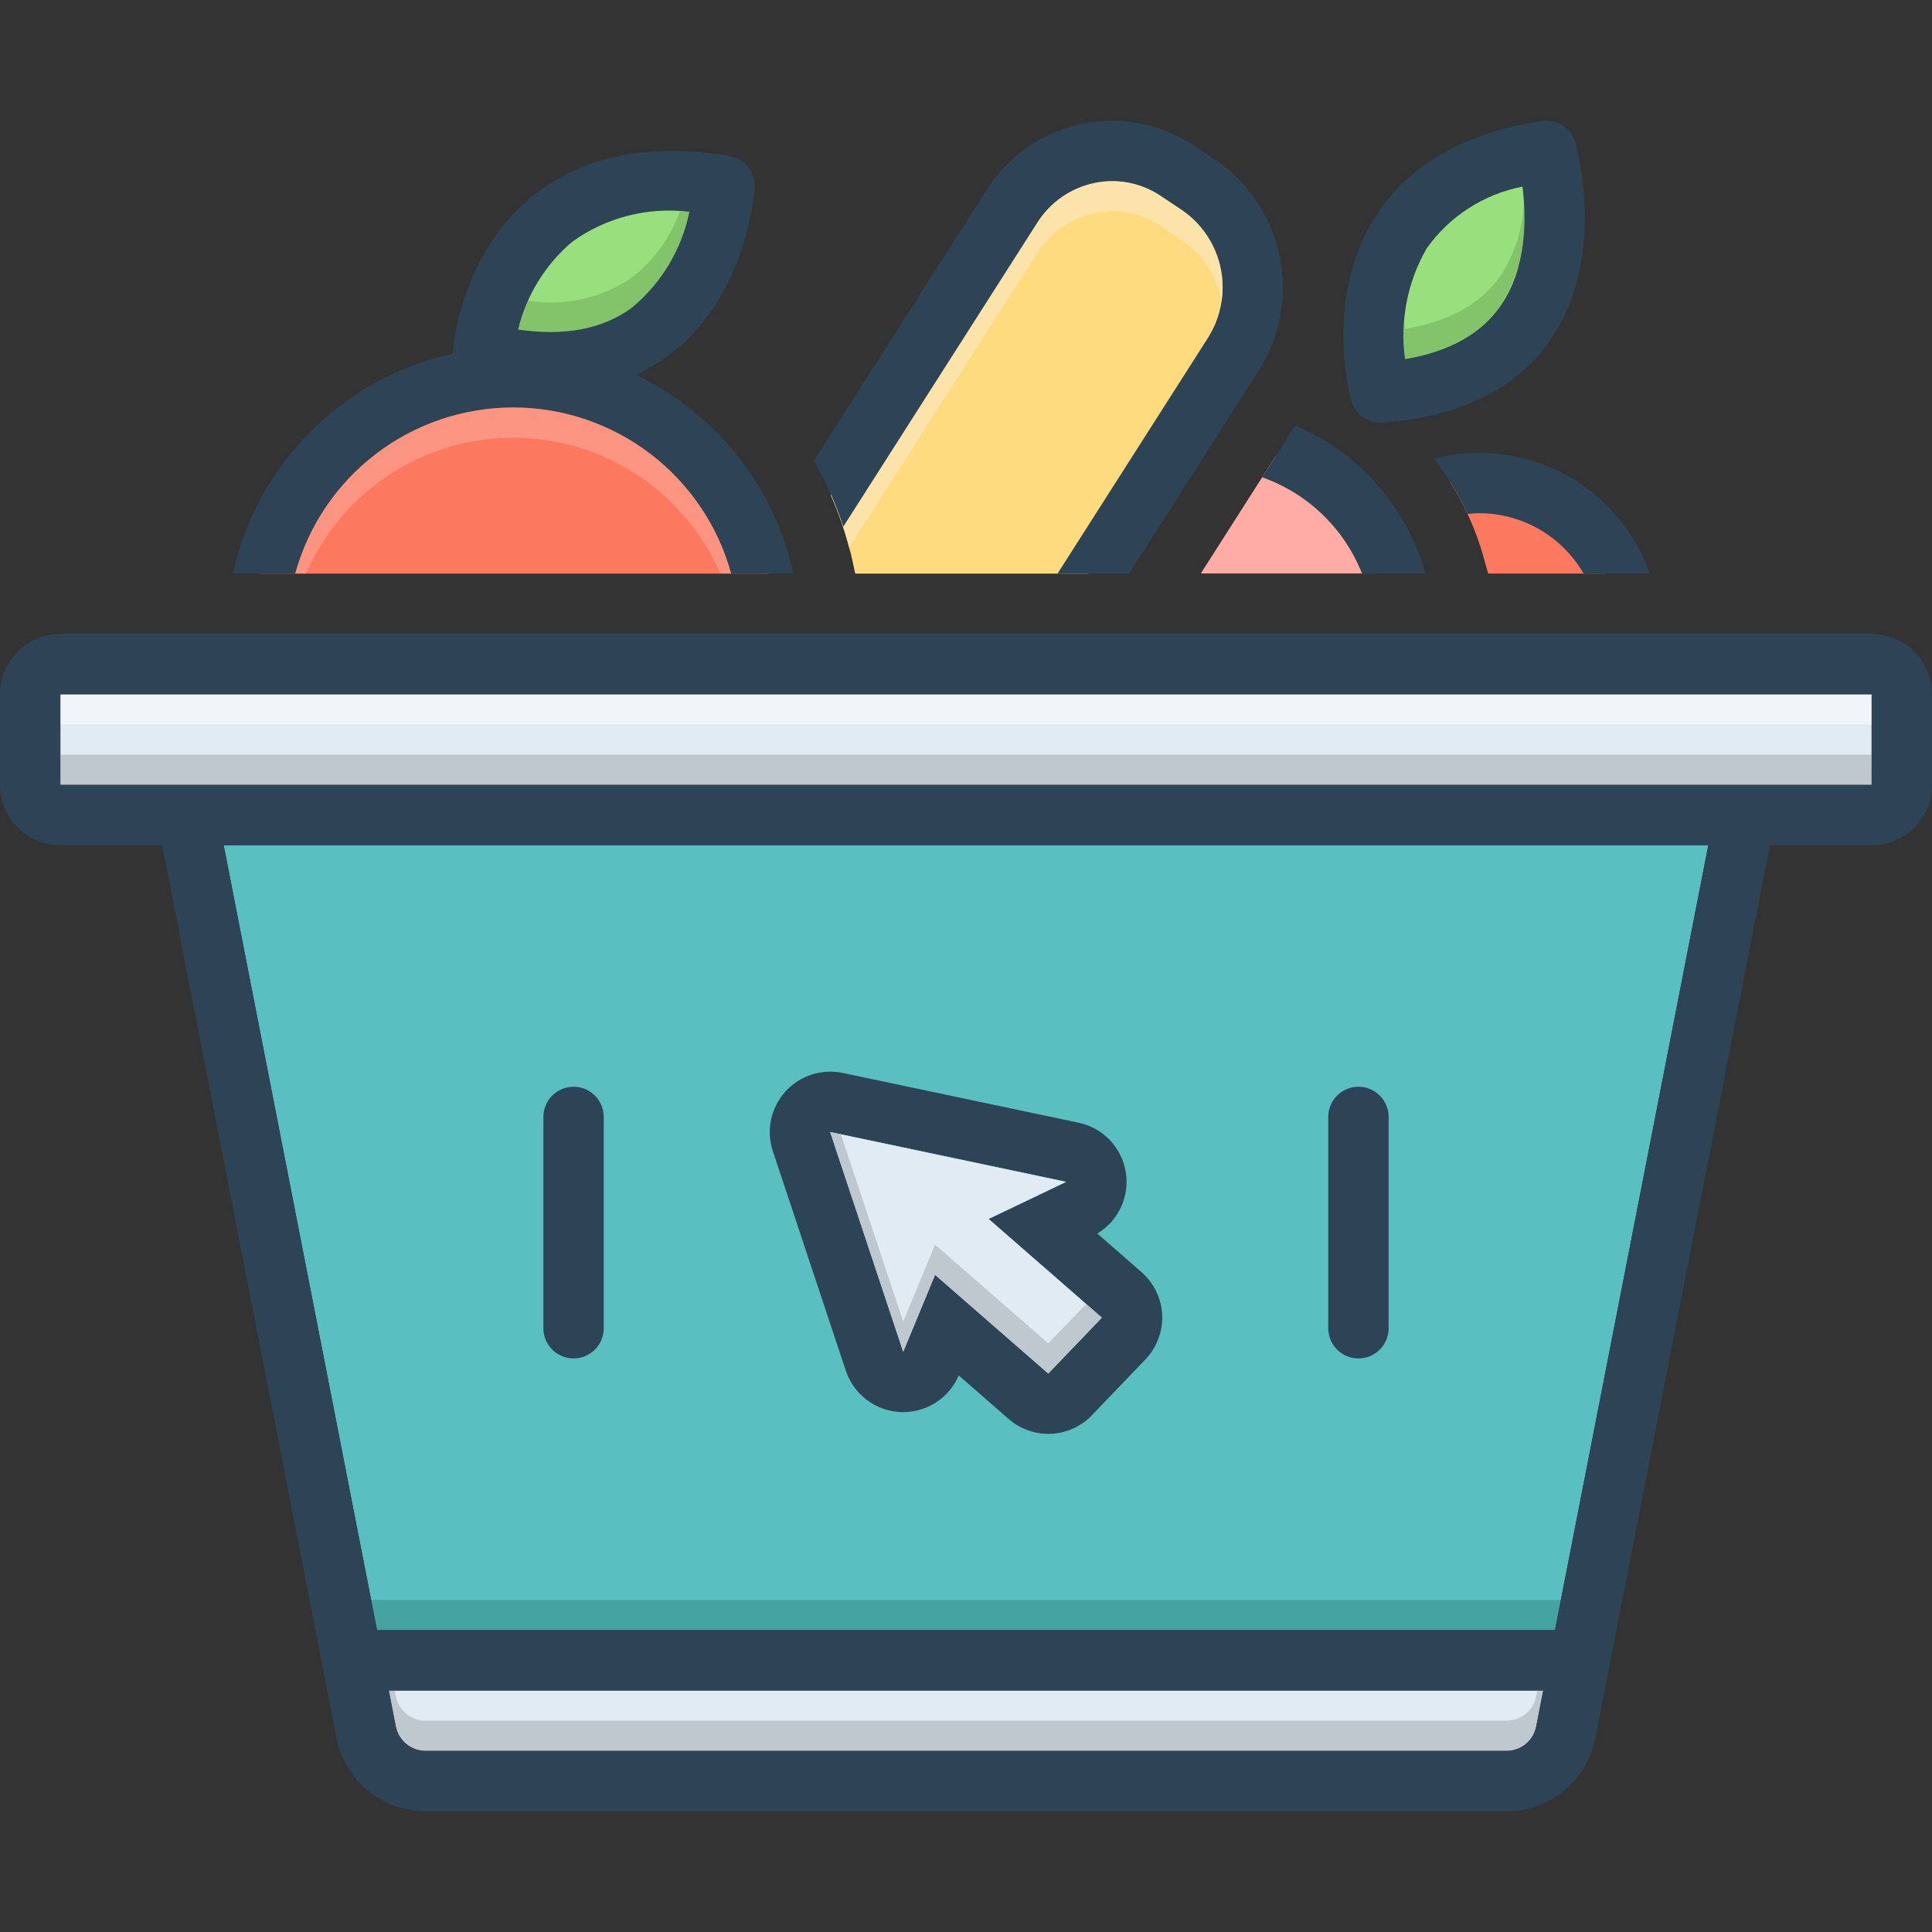 <svg width="80" height="80" viewBox="0 0 80 80" fill="none" xmlns="http://www.w3.org/2000/svg">
<rect x="0" y="0" width="80" height="80" fill="#333333" stroke="none"/>
<g clip-path="url(#clip0_3615_53851)">
<path d="M31.819 23.753H10.806C11.581 21.703 14.056 16.521 19.425 15.734C26.144 14.74 30.625 19.584 31.456 22.453C31.613 22.977 31.731 23.402 31.819 23.753Z" fill="#FC785E"/>
<path d="M26.331 15.521C26.793 15.312 27.233 15.056 27.644 14.759C30.913 12.353 31.238 7.959 31.25 7.771C31.27 7.462 31.174 7.157 30.981 6.914C30.788 6.671 30.512 6.509 30.206 6.459C26.894 5.909 24.181 6.446 22.137 8.053C19.075 10.465 18.762 14.384 18.75 14.553C18.75 14.584 18.756 14.615 18.756 14.646C16.525 15.131 14.48 16.246 12.865 17.86C11.249 19.473 10.131 21.516 9.644 23.746H12.225C12.769 21.77 13.947 20.028 15.577 18.786C17.208 17.544 19.201 16.871 21.25 16.871C23.299 16.871 25.292 17.544 26.923 18.786C28.553 20.028 29.731 21.77 30.275 23.746H32.856C32.468 21.969 31.677 20.304 30.547 18.878C29.416 17.453 27.974 16.304 26.331 15.521ZM21.456 13.646C21.795 12.23 22.577 10.958 23.688 10.015C25.091 9.002 26.826 8.557 28.544 8.771C28.227 10.328 27.386 11.728 26.163 12.74C24.969 13.621 23.394 13.928 21.456 13.646Z" fill="#2D4356"/>
<path d="M28.544 8.771C28.227 10.328 27.386 11.728 26.163 12.74C24.969 13.621 23.394 13.928 21.456 13.646C21.795 12.23 22.577 10.958 23.688 10.015C25.091 9.002 26.826 8.557 28.544 8.771Z" fill="#98E07E"/>
<path d="M65.237 5.913C65.155 5.62 64.969 5.367 64.714 5.202C64.458 5.036 64.151 4.969 63.85 5.013C60.669 5.488 58.356 6.807 56.981 8.926C54.788 12.301 55.9 16.413 55.95 16.588C56.024 16.851 56.182 17.083 56.4 17.248C56.617 17.412 56.883 17.501 57.156 17.501H57.244C60.425 17.27 62.756 16.132 64.175 14.113C66.562 10.701 65.294 6.107 65.237 5.913ZM62.119 12.688C61.312 13.832 59.994 14.563 58.181 14.87C57.963 13.284 58.277 11.67 59.075 10.282C60.021 8.952 61.442 8.037 63.044 7.726C63.2 9.001 63.237 11.101 62.119 12.688Z" fill="#2D4356"/>
<path d="M62.119 12.689C61.312 13.833 59.994 14.564 58.181 14.87C57.963 13.284 58.277 11.671 59.075 10.283C60.021 8.953 61.442 8.037 63.044 7.727C63.2 9.002 63.237 11.102 62.119 12.689Z" fill="#98E07E"/>
<path d="M51.562 14.378C50.706 16.466 46.731 21.628 45.062 23.753H35.413L35.3 23.228C35.263 23.047 35.219 22.866 35.163 22.684C34.968 21.938 34.714 21.208 34.4 20.503L34.413 20.491L42.394 8.178C42.394 8.178 44.737 4.691 48.594 6.772C52.45 8.859 52.656 11.722 51.562 14.378Z" fill="#FFDB80"/>
<path d="M56.879 23.747C56.92 22.12 54.42 20.053 52.816 18.898L49.722 23.747H56.879Z" fill="#FEACA4"/>
<path d="M61.621 23.75H66.459C65.694 22.44 64.017 20.127 61.667 20.052C61.13 19.963 60.586 19.929 60.043 19.952C60.657 20.922 61.126 21.977 61.435 23.082L61.621 23.75Z" fill="#FC785E"/>
<path d="M70.737 35L64.388 67.5H15.613L9.263 35H70.737Z" fill="#59BFC1"/>
<path d="M2.5 28.75H77.5V32.5H2.5V28.75Z" fill="#E1EBF4"/>
<path d="M63.9 70L63.612 71.481C63.558 71.768 63.405 72.027 63.181 72.213C62.956 72.399 62.673 72.5 62.381 72.5H17.619C17.326 72.5 17.043 72.397 16.818 72.21C16.593 72.023 16.441 71.763 16.387 71.475L16.1 70H63.9Z" fill="#E1EBF4"/>
<path d="M47.269 52.678L45.438 51.078C45.867 50.82 46.21 50.438 46.419 49.982C46.629 49.526 46.697 49.018 46.614 48.523C46.531 48.028 46.301 47.57 45.955 47.207C45.608 46.845 45.16 46.595 44.669 46.491L34.894 44.428C34.464 44.338 34.017 44.363 33.599 44.499C33.181 44.636 32.807 44.881 32.514 45.208C32.22 45.536 32.019 45.935 31.928 46.365C31.838 46.796 31.863 47.242 32 47.66L35.025 56.76C35.187 57.243 35.492 57.665 35.899 57.971C36.306 58.277 36.797 58.452 37.306 58.472H37.4C37.89 58.472 38.369 58.328 38.778 58.058C39.187 57.788 39.507 57.404 39.7 56.953L41.763 58.754C42.246 59.177 42.875 59.398 43.517 59.37C44.16 59.342 44.767 59.068 45.212 58.603L47.431 56.291C47.664 56.045 47.845 55.756 47.964 55.439C48.083 55.123 48.138 54.785 48.125 54.447C48.108 54.11 48.024 53.78 47.877 53.476C47.73 53.172 47.523 52.901 47.269 52.678ZM43.406 56.872L38.719 52.785L37.4 55.972L34.375 46.872L44.15 48.935L40.938 50.472L45.625 54.56L43.406 56.872Z" fill="#2D4356"/>
<path d="M45.625 54.562L43.406 56.875L38.719 52.788L37.4 55.975L34.375 46.875L44.15 48.938L40.938 50.475L45.625 54.562Z" fill="#E1EBF4"/>
<path d="M23.75 56.25C24.081 56.25 24.399 56.118 24.634 55.884C24.868 55.649 25 55.331 25 55V46.25C25 45.919 24.868 45.6 24.634 45.366C24.399 45.132 24.081 45 23.75 45C23.419 45 23.101 45.132 22.866 45.366C22.632 45.6 22.5 45.919 22.5 46.25V55C22.5 55.331 22.632 55.649 22.866 55.884C23.101 56.118 23.419 56.25 23.75 56.25Z" fill="#2D4356"/>
<path d="M56.25 56.25C56.581 56.25 56.9 56.118 57.134 55.884C57.368 55.649 57.5 55.331 57.5 55V46.25C57.5 45.919 57.368 45.6 57.134 45.366C56.9 45.132 56.581 45 56.25 45C55.919 45 55.6 45.132 55.366 45.366C55.132 45.6 55 45.919 55 46.25V55C55 55.331 55.132 55.649 55.366 55.884C55.601 56.118 55.919 56.25 56.25 56.25Z" fill="#2D4356"/>
<path d="M42.951 9.225C43.214 8.806 43.558 8.445 43.963 8.163C44.368 7.88 44.826 7.682 45.309 7.58C45.781 7.479 46.269 7.475 46.742 7.567C47.216 7.659 47.666 7.846 48.066 8.116L48.932 8.693C49.766 9.263 50.346 10.136 50.548 11.125C50.75 12.115 50.559 13.145 50.015 13.996L43.79 23.752H46.755L52.122 15.341C53.015 13.938 53.326 12.241 52.989 10.612C52.653 8.982 51.695 7.548 50.319 6.613L49.453 6.036C48.777 5.581 48.016 5.266 47.215 5.111C46.415 4.956 45.592 4.963 44.794 5.133C43.985 5.303 43.219 5.633 42.54 6.105C41.861 6.577 41.285 7.18 40.844 7.88L33.699 19.077C34.2 19.943 34.609 20.859 34.92 21.811L42.951 9.225Z" fill="#2D4356"/>
<path d="M56.398 23.751H59.026C58.646 22.39 57.964 21.131 57.03 20.07C56.097 19.008 54.937 18.169 53.636 17.617L52.265 19.765C53.199 20.095 54.052 20.621 54.765 21.309C55.478 21.997 56.035 22.829 56.398 23.751Z" fill="#2D4356"/>
<path d="M59.377 18.991C59.927 19.7 60.395 20.468 60.772 21.282C60.93 21.267 61.088 21.25 61.25 21.25C62.127 21.251 62.987 21.483 63.746 21.921C64.505 22.36 65.135 22.991 65.573 23.75H68.312C67.692 21.98 66.428 20.509 64.773 19.628C63.118 18.746 61.192 18.519 59.377 18.991Z" fill="#2D4356"/>
<path opacity="0.3" d="M28.544 8.777C28.227 10.333 27.386 11.733 26.163 12.745C24.969 13.627 23.394 13.933 21.456 13.652C21.561 13.24 21.701 12.839 21.875 12.452C23.374 12.692 24.908 12.35 26.163 11.495C27.071 10.79 27.76 9.84 28.15 8.758C28.275 8.758 28.413 8.764 28.544 8.777Z" fill="#528440"/>
<path opacity="0.3" d="M30.275 23.75H29.825C29.099 22.079 27.901 20.656 26.378 19.657C24.854 18.657 23.072 18.125 21.25 18.125C19.428 18.125 17.646 18.657 16.122 19.657C14.599 20.656 13.401 22.079 12.675 23.75H12.225C12.769 21.774 13.947 20.032 15.577 18.79C17.208 17.548 19.201 16.875 21.25 16.875C23.299 16.875 25.292 17.548 26.923 18.79C28.553 20.032 29.731 21.774 30.275 23.75Z" fill="#F9DBD7"/>
<path opacity="0.3" d="M62.119 12.689C61.312 13.833 59.994 14.564 58.181 14.87C58.124 14.343 58.116 13.812 58.156 13.283C58.163 13.402 58.169 13.514 58.181 13.62C59.994 13.314 61.312 12.583 62.119 11.439C62.721 10.53 63.06 9.472 63.1 8.383C63.263 9.888 62.918 11.403 62.119 12.689Z" fill="#528440"/>
<path opacity="0.5" d="M63.9 70L63.612 71.481C63.558 71.768 63.405 72.027 63.181 72.213C62.956 72.399 62.673 72.5 62.381 72.5H17.619C17.326 72.5 17.043 72.397 16.818 72.21C16.593 72.023 16.441 71.763 16.387 71.475L16.1 70H16.344L16.387 70.225C16.441 70.513 16.593 70.773 16.818 70.96C17.043 71.148 17.326 71.25 17.619 71.25H62.381C62.673 71.25 62.956 71.149 63.181 70.963C63.405 70.777 63.558 70.518 63.612 70.231L63.656 70H63.9Z" fill="#9FA5AA"/>
<path opacity="0.3" d="M71.562 35L65.042 67.5H14.958L8.438 35H8.688L14.958 66.25H65.042L71.312 35H71.562Z" fill="#18665C"/>
<path opacity="0.5" d="M2.5 31.25H77.5V32.5H2.5V31.25Z" fill="#9FA5AA"/>
<path opacity="0.5" d="M2.5 28.75H77.5V30H2.5V28.75Z" fill="white"/>
<path opacity="0.5" d="M45.625 54.562L43.406 56.875L38.719 52.788L37.4 55.975L34.375 46.875L34.819 46.969L37.4 54.725L38.719 51.538L43.406 55.625L44.975 53.994L45.625 54.562Z" fill="#9FA5AA"/>
<path opacity="0.5" d="M50.575 12.511C50.493 11.993 50.304 11.497 50.021 11.055C49.739 10.613 49.367 10.235 48.931 9.943L48.069 9.368C47.669 9.096 47.217 8.908 46.743 8.816C46.268 8.723 45.779 8.728 45.306 8.83C44.823 8.932 44.366 9.13 43.961 9.413C43.556 9.695 43.213 10.056 42.95 10.474L35.163 22.68C34.968 21.933 34.714 21.204 34.4 20.499L34.413 20.486C34.603 20.919 34.772 21.361 34.919 21.811L42.95 9.224C43.213 8.806 43.556 8.445 43.961 8.163C44.366 7.88 44.823 7.682 45.306 7.58C45.779 7.478 46.268 7.473 46.743 7.566C47.217 7.658 47.669 7.846 48.069 8.118L48.931 8.693C49.542 9.105 50.022 9.684 50.313 10.361C50.605 11.038 50.696 11.784 50.575 12.511Z" fill="#F9EDD2"/>
<path d="M77.5 26.25H2.5C1.837 26.251 1.202 26.515 0.733 26.983C0.265 27.452 0.001 28.087 9.28795e-08 28.75V32.5C-8.94136e-05 32.828 0.065 33.154 0.19 33.457C0.316 33.76 0.5 34.036 0.732 34.268C0.964 34.5 1.24 34.684 1.543 34.81C1.847 34.935 2.172 35 2.5 35H6.713L13.931 71.95C14.095 72.808 14.553 73.582 15.226 74.138C15.899 74.695 16.745 75 17.619 75H62.381C63.253 75.001 64.098 74.697 64.77 74.141C65.442 73.585 65.899 72.813 66.062 71.956L73.287 35H77.5C77.828 35 78.153 34.935 78.457 34.81C78.76 34.684 79.036 34.5 79.268 34.268C79.5 34.036 79.684 33.76 79.81 33.457C79.936 33.154 80 32.828 80 32.5V28.75C79.999 28.087 79.736 27.452 79.267 26.983C78.798 26.515 78.163 26.251 77.5 26.25ZM63.612 71.481C63.558 71.768 63.405 72.027 63.181 72.213C62.956 72.399 62.673 72.5 62.381 72.5H17.619C17.326 72.5 17.043 72.397 16.818 72.21C16.593 72.023 16.441 71.763 16.387 71.475L16.1 70H63.9L63.612 71.481ZM64.388 67.5H15.613L9.262 35H70.737L64.388 67.5ZM77.5 32.5H2.5V28.75H77.5V32.5Z" fill="#2D4356"/>
</g>
<defs>
<clipPath id="clip0_3615_53851">
<rect width="80" height="80" fill="white"/>
</clipPath>
</defs>
</svg>
